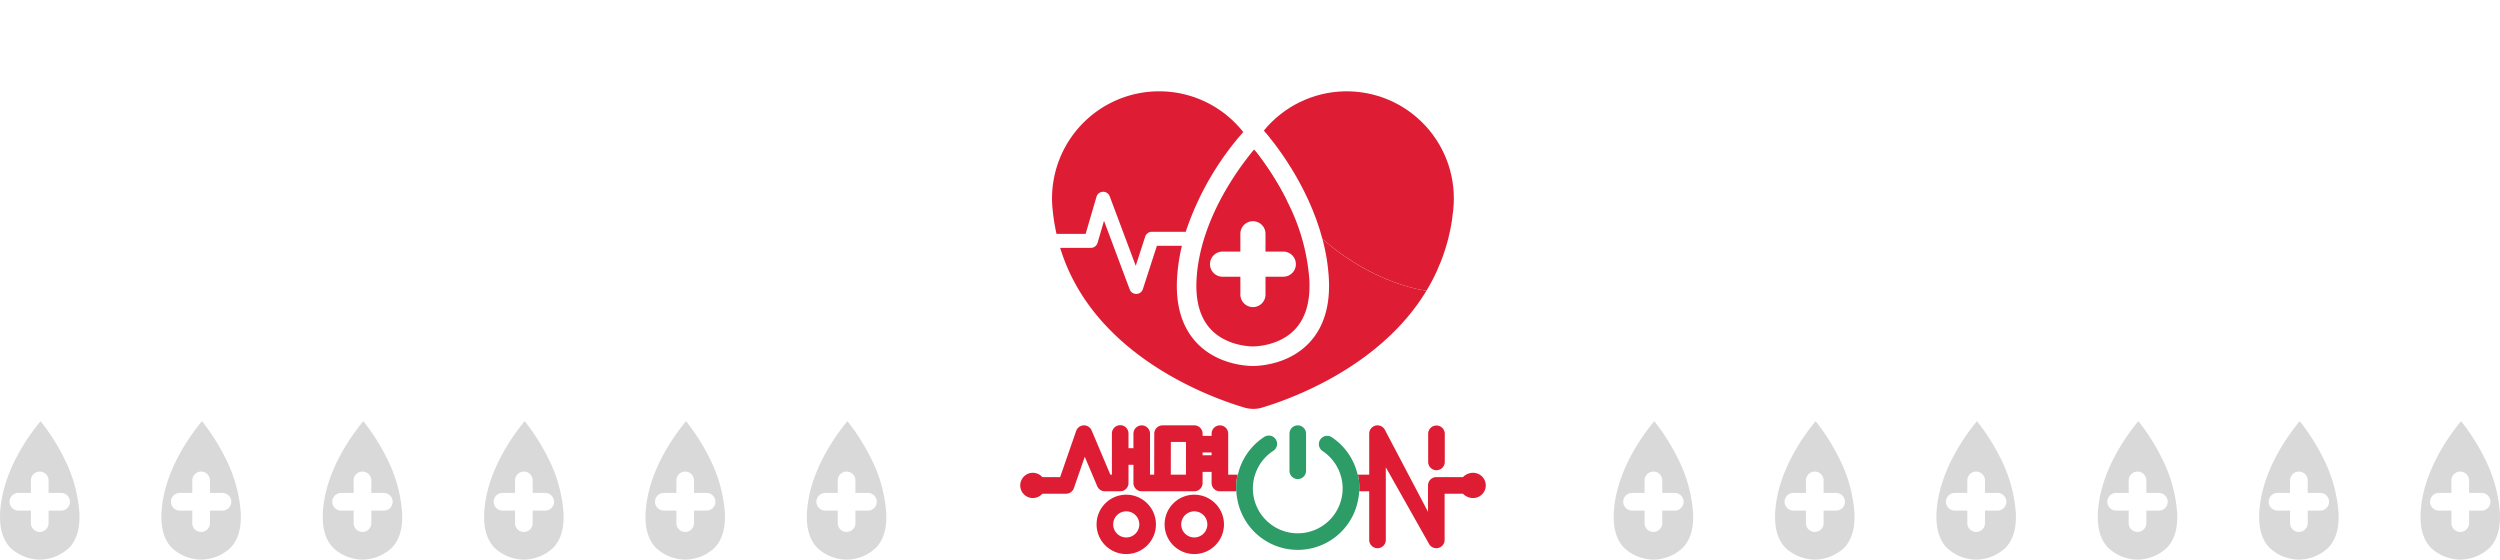 <svg xmlns="http://www.w3.org/2000/svg" xmlns:xlink="http://www.w3.org/1999/xlink" width="555" height="124.23" viewBox="0 0 555 124.23"><defs><clipPath id="a"><rect width="117.524" height="123" fill="none"/></clipPath><clipPath id="b"><path d="M45.733,34.5c.044.058.091.111.135.169-.036-.075-.074-.151-.111-.225Z" transform="translate(-45.733 -34.445)" fill="none"/></clipPath><linearGradient id="c" x1="-226.661" y1="322.913" x2="-221.699" y2="322.913" gradientUnits="objectBoundingBox"><stop offset="0" stop-color="#c60022"/><stop offset="0.418" stop-color="#c80223"/><stop offset="0.73" stop-color="#d00c2a"/><stop offset="1" stop-color="#de1c34"/></linearGradient><clipPath id="d"><path d="M41.8,24.381c2.114,2.428,9.755,11.816,13,24.058.047.043.1.088.145.129l.005.005q1.339,1.159,2.661,2.167l.036.028q.656.5,1.305.966l.013.008c.873.626,1.737,1.2,2.585,1.739l.016.01q.635.4,1.254.765l.022.013c1.247.737,2.456,1.38,3.61,1.941l.023.012c1.151.558,2.246,1.032,3.271,1.437a.211.211,0,0,0,.036.014c1.017.4,1.965.735,2.828,1.009l.043.013c.854.272,1.624.486,2.293.652l.052.013c.215.054.422.1.617.149l.013,0c.392.089.737.16,1.035.219.017,0,.034.005.049.009.138.025.265.049.382.069l.038.006c.229.039.409.066.538.083a.11.11,0,0,0,.03.006l.136.017.021,0,.047.005a42.513,42.513,0,0,0,5.936-17.913h0A23.781,23.781,0,0,0,41.8,24.381" transform="translate(-41.796 -15.67)" fill="none"/></clipPath><linearGradient id="e" x1="-0.738" y1="1.836" x2="-0.716" y2="1.836" xlink:href="#c"/><clipPath id="g"><path d="M67.94,49.579c-.021,0-.041-.01-.063-.016.022.005.043.012.063.016m-2.293-.652c.828.264,1.576.472,2.229.637C67.223,49.4,66.475,49.19,65.647,48.927Z" transform="translate(-65.647 -48.927)" fill="none"/></clipPath><linearGradient id="h" x1="-44.794" y1="27.206" x2="-44.113" y2="27.206" xlink:href="#c"/><clipPath id="j"><path d="M64.143,48.452c-1.025-.4-2.119-.881-3.271-1.437,1.151.558,2.246,1.032,3.271,1.437" transform="translate(-60.872 -47.015)" fill="none"/></clipPath><linearGradient id="k" x1="-25.297" y1="18.175" x2="-24.882" y2="18.175" xlink:href="#c"/><clipPath id="m"><path d="M66.255,49.146c-.863-.274-1.81-.607-2.827-1.009,1.017.4,1.964.735,2.827,1.009" transform="translate(-63.428 -48.137)" fill="none"/></clipPath><linearGradient id="n" x1="-32.794" y1="21.519" x2="-32.278" y2="21.519" xlink:href="#c"/><clipPath id="p"><path d="M69.668,49.876l.047.005Z" transform="translate(-69.668 -49.876)" fill="none"/></clipPath><linearGradient id="q" x1="-2803.885" y1="1450.812" x2="-2763.642" y2="1450.812" xlink:href="#c"/><clipPath id="s"><path d="M51.964,41.1q1.339,1.159,2.661,2.167Q53.3,42.261,51.964,41.1Z" transform="translate(-51.964 -41.103)" fill="none"/></clipPath><linearGradient id="t" x1="-20.074" y1="20.544" x2="-19.686" y2="20.544" xlink:href="#c"/><clipPath id="v"><path d="M68.981,49.777c-.3-.058-.643-.129-1.035-.219.392.089.737.16,1.035.219" transform="translate(-67.946 -49.558)" fill="none"/></clipPath><linearGradient id="w" x1="-110.376" y1="61.841" x2="-108.754" y2="61.841" xlink:href="#c"/><clipPath id="y"><path d="M67.459,49.441c.215.054.422.1.616.149C67.881,49.545,67.674,49.5,67.459,49.441Z" transform="translate(-67.459 -49.441)" fill="none"/></clipPath><linearGradient id="z" x1="-178.449" y1="101.922" x2="-175.806" y2="101.922" xlink:href="#c"/><clipPath id="ab"><path d="M57.653,45.292c-.847-.534-1.712-1.113-2.585-1.739.873.626,1.737,1.2,2.585,1.739" transform="translate(-55.068 -43.553)" fill="none"/></clipPath><linearGradient id="ac" x1="-24.136" y1="21.647" x2="-23.697" y2="21.647" xlink:href="#c"/><clipPath id="ae"><path d="M55.354,43.766q-.648-.466-1.305-.966.656.5,1.305.966" transform="translate(-54.049 -42.8)" fill="none"/></clipPath><linearGradient id="af" x1="-44.817" y1="41.842" x2="-43.986" y2="41.842" xlink:href="#c"/><clipPath id="ah"><path d="M61.674,47.447c-1.154-.56-2.362-1.2-3.61-1.941,1.247.737,2.456,1.38,3.61,1.941" transform="translate(-58.064 -45.506)" fill="none"/></clipPath><linearGradient id="ai" x1="-20.167" y1="16.092" x2="-19.819" y2="16.092" xlink:href="#c"/><clipPath id="ak"><path d="M57.078,44.905q.635.4,1.254.765C57.919,45.426,57.5,45.17,57.078,44.905Z" transform="translate(-57.078 -44.905)" fill="none"/></clipPath><linearGradient id="al" x1="-54.054" y1="44.652" x2="-53.106" y2="44.652" xlink:href="#c"/><clipPath id="an"><path d="M69.166,49.8c-.116-.019-.243-.044-.382-.069.138.025.265.049.382.069" transform="translate(-68.784 -49.734)" fill="none"/></clipPath><linearGradient id="ao" x1="-313.008" y1="169.894" x2="-308.46" y2="169.894" xlink:href="#c"/><clipPath id="aq"><path d="M51.849,41.005l.144.123c-.048-.041-.1-.087-.145-.129v.006" transform="translate(-51.848 -40.999)" fill="none"/></clipPath><linearGradient id="ar" x1="-351.931" y1="361.556" x2="-345.141" y2="361.556" xlink:href="#c"/><clipPath id="at"><path d="M69.682,49.878h0m-.021,0h0m.01,0h0m-.01,0c-.031,0-.067-.009-.114-.014.045.005.083.012.114.014" transform="translate(-69.547 -49.861)" fill="none"/></clipPath><linearGradient id="au" x1="-953.136" y1="497.871" x2="-939.434" y2="497.871" xlink:href="#c"/><clipPath id="aw"><path d="M69.646,49.875h0m-.012,0c-.129-.017-.3-.044-.527-.082.221.038.4.065.527.082" transform="translate(-69.108 -49.792)" fill="none"/></clipPath><linearGradient id="ax" x1="-229.428" y1="122.548" x2="-226.111" y2="122.548" xlink:href="#c"/></defs><g transform="translate(-82.5 -719.5)"><g transform="translate(309 719.5)"><g clip-path="url(#a)"><path d="M15.318,39.083a1.549,1.549,0,0,1,2.938-.106L24.036,54.4l2.093-6.469A1.552,1.552,0,0,1,27.6,46.857h7.528A64.251,64.251,0,0,1,47.9,24.712a23.954,23.954,0,0,0-2.844-3.018l-.006-.008h0a23.787,23.787,0,0,0-39.6,17.773A24.031,24.031,0,0,0,5.6,42.1l0,0a44.025,44.025,0,0,0,.842,5.216h6.466Z" transform="translate(1.601 4.603)" fill="#de1c33"/><path d="M88.1,53.394l-.136-.017-.03-.005c-.128-.018-.308-.045-.538-.083l-.038-.008c-.115-.019-.243-.043-.382-.069l-.049-.009c-.3-.057-.643-.128-1.035-.219l-.013,0c-.194-.044-.4-.093-.617-.147l-.052-.013c-.669-.168-1.437-.382-2.293-.652l-.043-.014c-.863-.274-1.81-.607-2.828-1.008l-.036-.014c-1.025-.4-2.119-.881-3.269-1.439l-.023-.012c-1.154-.56-2.362-1.2-3.611-1.939l-.021-.013q-.621-.367-1.254-.766l-.017-.009q-1.271-.8-2.585-1.739l-.013-.009q-.648-.466-1.3-.965l-.038-.028q-1.322-1.009-2.66-2.168l-.006-.005-.142-.123a43.32,43.32,0,0,1,1.426,8.831c.314,5.96-1.12,10.708-4.26,14.111-4.324,4.679-10.461,5.2-12.24,5.247h0c-.109.005-.212.006-.307.006h-.074c-.215,0-.347-.005-.347-.005-1.761-.048-7.9-.571-12.221-5.25-3.141-3.4-4.575-8.149-4.26-14.108a40.864,40.864,0,0,1,1.083-7.321H28.321l-3.114,9.623a1.551,1.551,0,0,1-1.44,1.071h-.035a1.551,1.551,0,0,1-1.452-1.005l-5.7-15.226-1.431,4.888a1.55,1.55,0,0,1-1.488,1.114H6.847C14.19,68,40.73,77.3,47.921,79.4a7.152,7.152,0,0,0,1.809.239,6.268,6.268,0,0,0,1.89-.269C57.842,77.52,77.9,70.408,88.167,53.4L88.12,53.4l-.021,0" transform="translate(2.011 11.13)" fill="#de1c33"/></g><g transform="translate(59.167 44.563)"><g clip-path="url(#b)"><rect width="0.261" height="0.243" transform="translate(-0.108 0.144) rotate(-53.001)" fill="url(#c)"/></g></g><g transform="translate(54.073 20.273)"><g clip-path="url(#d)"><rect width="60.73" height="60.321" transform="translate(-21.272 28.229) rotate(-53)" fill="url(#e)"/></g></g><g clip-path="url(#a)"><path d="M65.647,48.928c.854.27,1.622.485,2.293.652-.67-.167-1.439-.38-2.293-.652" transform="translate(19.283 14.372)" fill="#de1c33"/></g><g transform="translate(84.93 63.299)"><g clip-path="url(#g)"><rect width="1.9" height="2.223" transform="translate(-0.313 0.416) rotate(-53)" fill="url(#h)"/></g></g><g clip-path="url(#a)"><path d="M60.873,47.014c1.149.559,2.245,1.035,3.269,1.44-1.025-.4-2.12-.881-3.269-1.44" transform="translate(17.881 13.81)" fill="#de1c33"/></g><g transform="translate(78.753 60.825)"><g clip-path="url(#j)"><rect width="3.116" height="3.477" transform="translate(-0.691 0.917) rotate(-53)" fill="url(#k)"/></g></g><g clip-path="url(#a)"><path d="M63.428,48.138c1.017.4,1.965.735,2.827,1.009-.862-.274-1.81-.607-2.827-1.009" transform="translate(18.632 14.14)" fill="#de1c33"/></g><g transform="translate(82.06 62.277)"><g clip-path="url(#m)"><rect width="2.507" height="2.865" transform="translate(-0.485 0.644) rotate(-53)" fill="url(#n)"/></g></g><g clip-path="url(#a)"><path d="M69.715,49.881l-.047-.005.047.005" transform="translate(20.464 14.651)" fill="#de1c33"/></g><g transform="translate(90.132 64.527)"><g clip-path="url(#p)"><rect width="0.032" height="0.04" transform="matrix(0.602, -0.799, 0.799, 0.602, -0.002, 0.003)" fill="url(#q)"/></g></g><g clip-path="url(#a)"><path d="M51.965,41.1q1.335,1.16,2.66,2.168Q53.3,42.262,51.965,41.1" transform="translate(15.264 12.074)" fill="#de1c33"/></g><g transform="translate(67.228 53.177)"><g clip-path="url(#s)"><rect width="3.332" height="3.429" transform="translate(-1.042 1.382) rotate(-53)" fill="url(#t)"/></g></g><g clip-path="url(#a)"><path d="M67.946,49.558c.392.091.739.162,1.035.219-.3-.057-.643-.128-1.035-.219" transform="translate(19.959 14.557)" fill="#de1c33"/></g><g transform="translate(87.905 64.115)"><g clip-path="url(#v)"><rect width="0.797" height="0.958" transform="matrix(0.602, -0.799, 0.799, 0.602, -0.105, 0.139)" fill="url(#w)"/></g></g><g clip-path="url(#a)"><path d="M67.459,49.441c.216.054.422.1.617.149-.2-.045-.4-.094-.617-.149" transform="translate(19.816 14.523)" fill="#de1c33"/></g><g transform="translate(87.275 63.964)"><g clip-path="url(#y)"><rect width="0.489" height="0.581" transform="matrix(0.602, -0.799, 0.799, 0.602, -0.072, 0.095)" fill="url(#z)"/></g></g><g clip-path="url(#a)"><path d="M55.068,43.554c.873.626,1.737,1.2,2.585,1.739-.847-.534-1.712-1.113-2.585-1.739" transform="translate(16.176 12.794)" fill="#de1c33"/></g><g transform="translate(71.244 56.346)"><g clip-path="url(#ab)"><rect width="2.944" height="3.111" transform="translate(-0.836 1.109) rotate(-53)" fill="url(#ac)"/></g></g><g clip-path="url(#a)"><path d="M54.049,42.8q.656.5,1.305.966-.65-.466-1.305-.966" transform="translate(15.877 12.572)" fill="#de1c33"/></g><g transform="translate(69.925 55.372)"><g clip-path="url(#ae)"><rect width="1.557" height="1.624" transform="translate(-0.464 0.616) rotate(-53)" fill="url(#af)"/></g></g><g clip-path="url(#a)"><path d="M58.064,45.506c1.248.737,2.457,1.38,3.611,1.941-1.154-.56-2.362-1.2-3.611-1.941" transform="translate(17.056 13.367)" fill="#de1c33"/></g><g transform="translate(75.12 58.873)"><g clip-path="url(#ah)"><rect width="3.722" height="4.051" transform="matrix(0.602, -0.799, 0.799, 0.602, -0.933, 1.238)" fill="url(#ai)"/></g></g><g clip-path="url(#a)"><path d="M57.078,44.905q.633.4,1.254.766-.621-.367-1.254-.766" transform="translate(16.766 13.191)" fill="#de1c33"/></g><g transform="translate(73.844 58.096)"><g clip-path="url(#ak)"><rect width="1.365" height="1.461" transform="matrix(0.602, -0.799, 0.799, 0.602, -0.367, 0.488)" fill="url(#al)"/></g></g><g clip-path="url(#a)"><path d="M68.784,49.734c.138.026.265.049.382.069-.116-.019-.243-.043-.382-.069" transform="translate(20.205 14.609)" fill="#de1c33"/></g><g transform="translate(88.989 64.343)"><g clip-path="url(#an)"><rect width="0.284" height="0.346" transform="matrix(0.602, -0.799, 0.799, 0.602, -0.033, 0.044)" fill="url(#ao)"/></g></g><g clip-path="url(#a)"><path d="M51.993,41.128c-.048-.041-.1-.088-.145-.129v.006l.144.123" transform="translate(15.23 12.043)" fill="#de1c33"/></g><g transform="translate(67.078 53.042)"><g clip-path="url(#aq)"><rect width="0.191" height="0.194" transform="translate(-0.062 0.083) rotate(-53)" fill="url(#ar)"/></g></g><g clip-path="url(#a)"><path d="M69.547,49.86l.135.018-.135-.018" transform="translate(20.429 14.646)" fill="#de1c33"/></g><g transform="translate(89.976 64.507)"><g clip-path="url(#at)"><rect width="0.094" height="0.118" transform="translate(-0.008 0.011) rotate(-52.999)" fill="url(#au)"/></g></g><g clip-path="url(#a)"><path d="M69.108,49.792c.229.039.409.066.538.084-.129-.018-.309-.045-.538-.084" transform="translate(20.3 14.626)" fill="#de1c33"/></g><g transform="translate(89.408 64.418)"><g clip-path="url(#aw)"><rect width="0.39" height="0.48" transform="matrix(0.602, -0.799, 0.799, 0.602, -0.04, 0.053)" fill="url(#ax)"/></g></g><g clip-path="url(#a)"><path d="M47.334,37.028l.025-.054a65.5,65.5,0,0,0-7.081-11.133,70.669,70.669,0,0,0,7.2,11.367L47.47,37.2c-.045-.058-.092-.113-.136-.171" transform="translate(11.831 7.591)" fill="#de1c33"/><path d="M55.3,54.575a45.028,45.028,0,0,0-4.866-17.31l-.005-.01c-.017-.021-.032-.041-.05-.062-.028-.036-.056-.074-.084-.11l.023-.052A65.5,65.5,0,0,0,43.233,25.9c-.066-.084-.133-.169-.2-.248-3.6,4.312-12.09,15.808-12.781,28.926-.251,4.747.8,8.427,3.117,10.937,3.25,3.52,8.206,3.827,9.166,3.854l.065,0c.036,0,.093,0,.168,0,.132,0,.211,0,.226,0,.975-.027,5.933-.336,9.183-3.857C54.5,63,55.547,59.32,55.3,54.575M49.518,53.9H45.565v3.952a2.79,2.79,0,1,1-5.58,0V53.9H36.033a2.79,2.79,0,1,1,0-5.58h3.952V44.364a2.79,2.79,0,1,1,5.58,0v3.951h3.952a2.79,2.79,0,0,1,0,5.58" transform="translate(8.877 7.534)" fill="#de1c33"/><path d="M19.683,84.887a6.589,6.589,0,1,0,6.589,6.59,6.6,6.6,0,0,0-6.589-6.59m0,9.494a2.9,2.9,0,1,1,2.9-2.9,2.907,2.907,0,0,1-2.9,2.9" transform="translate(3.846 24.935)" fill="#de1c33"/><path d="M31.357,84.887a6.589,6.589,0,1,0,6.589,6.59,6.6,6.6,0,0,0-6.589-6.59m0,9.494a2.9,2.9,0,1,1,2.9-2.9,2.907,2.907,0,0,1-2.9,2.9" transform="translate(7.275 24.935)" fill="#de1c33"/><path d="M37.232,85.608c-.018-.1-.04-.206-.056-.31.014.1.038.207.056.31" transform="translate(10.92 25.055)" fill="#de1c33"/><path d="M58.07,85.3c-.017.106-.038.21-.057.314.018-.1.041-.208.057-.314" transform="translate(17.041 25.055)" fill="#de1c33"/><path d="M48.241,83.943H46.162V74.834a1.842,1.842,0,1,0-3.685,0v.486h-2v-.486a1.844,1.844,0,0,0-1.844-1.844H31.589a1.844,1.844,0,0,0-1.842,1.84l-.017,9.113h-.924V74.834a1.842,1.842,0,1,0-3.685,0v3.223H24.027V74.834a1.842,1.842,0,1,0-3.683,0v9.109H20l-4.157-9.827a1.842,1.842,0,0,0-3.437.113L8.849,84.48H4.9a2.8,2.8,0,1,0,0,3.685H10.16a1.841,1.841,0,0,0,1.74-1.238l2.419-6.964L17.085,86.5a1.842,1.842,0,0,0,1.7,1.124h3.4a1.842,1.842,0,0,0,1.842-1.842V81.742h1.095v4.043a1.842,1.842,0,0,0,1.842,1.842H38.632a1.843,1.843,0,0,0,1.844-1.842v-2.47h2v2.47a1.843,1.843,0,0,0,1.842,1.842h3.642c-.014-.269-.025-.54-.025-.812a13.726,13.726,0,0,1,.3-2.872m-11.451,0H33.416l.013-7.268H36.79Zm5.687-4.312h-2V79h2Z" transform="translate(0 21.44)" fill="#de1c33"/><path d="M83.517,83.52a3.1,3.1,0,0,0-2.258.96H75.343A1.842,1.842,0,0,0,73.5,86.322V92.19L63.918,73.974a1.843,1.843,0,0,0-3.474.858v9.109h-2.5a13.749,13.749,0,0,1,.305,2.873c0,.273-.01.543-.027.812h2.221V98.421a1.842,1.842,0,0,0,3.685,0V82.292l9.584,16.987a1.84,1.84,0,0,0,1.629.985,1.926,1.926,0,0,0,.444-.053,1.843,1.843,0,0,0,1.4-1.789V88.164H81.26a3.1,3.1,0,0,0,2.258.96,2.8,2.8,0,0,0,0-5.6" transform="translate(17.021 21.44)" fill="#de1c33"/><path d="M71.838,82.937A1.842,1.842,0,0,0,73.68,81.1v-6.24a1.843,1.843,0,0,0-3.686,0V81.1a1.842,1.842,0,0,0,1.844,1.842" transform="translate(20.56 21.447)" fill="#de1c33"/><path d="M58.057,85.589q.1-.633.133-1.285h-.012c-.019.435-.062.863-.122,1.285" transform="translate(17.054 24.764)" fill="#de1c33"/><path d="M37.32,86.049c-.035-.169-.071-.339-.1-.511.03.172.062.342.1.511" transform="translate(10.933 25.126)" fill="#de1c33"/><path d="M37.073,84.3c.025.435.069.863.135,1.286-.061-.423-.1-.851-.123-1.286Z" transform="translate(10.89 24.764)" fill="#de1c33"/><path d="M58.037,85.539c-.028.172-.065.339-.1.508.036-.168.069-.338.1-.508" transform="translate(17.019 25.126)" fill="#de1c33"/><path d="M64.082,83.428h-.067a13.633,13.633,0,0,0-5.744-8.315,1.842,1.842,0,0,0-2.042,3.067,9.961,9.961,0,1,1-10.937-.054,1.842,1.842,0,1,0-2.009-3.088,13.606,13.606,0,0,0-5.859,8.39h-.066a13.663,13.663,0,0,0-.305,2.873c0,.273.01.543.026.811h.012c.021.435.063.863.123,1.286.016.1.038.207.056.31.028.172.065.342.1.512a13.626,13.626,0,0,0,26.7,0c.035-.169.071-.336.1-.508.019-.1.04-.208.057-.313.058-.423.1-.851.122-1.286h.012c.016-.268.027-.538.027-.811a13.747,13.747,0,0,0-.305-2.873" transform="translate(10.884 21.954)" fill="#2e9c67"/><path d="M48.036,84.914a1.842,1.842,0,0,0,1.842-1.842v-8.24a1.843,1.843,0,0,0-3.686,0v8.24a1.842,1.842,0,0,0,1.844,1.842" transform="translate(13.569 21.44)" fill="#2e9c67"/></g></g><g transform="translate(87.986 449.666)"><path d="M47.844,45.979a31.647,31.647,0,0,0-3.42-12.166l0-.007c-.012-.015-.023-.029-.035-.044l-.059-.077.016-.036a46.033,46.033,0,0,0-4.977-7.825l-.138-.175c-2.528,3.031-8.5,11.111-8.983,20.33-.176,3.336.561,5.923,2.191,7.687a9.6,9.6,0,0,0,6.442,2.709l.045,0c.025,0,.065,0,.118,0,.093,0,.148,0,.159,0a9.614,9.614,0,0,0,6.454-2.711c1.629-1.765,2.366-4.351,2.19-7.686M43.783,45.5H41.005V48.28a1.961,1.961,0,1,1-3.922,0V45.5H34.305a1.961,1.961,0,1,1,0-3.922h2.778V38.8a1.961,1.961,0,1,1,3.922,0V41.58h2.778a1.961,1.961,0,0,1,0,3.922" transform="translate(107.588 337.686)" fill="rgba(0,0,0,0.15)"/><path d="M47.844,45.979a31.647,31.647,0,0,0-3.42-12.166l0-.007c-.012-.015-.023-.029-.035-.044l-.059-.077.016-.036a46.033,46.033,0,0,0-4.977-7.825l-.138-.175c-2.528,3.031-8.5,11.111-8.983,20.33-.176,3.336.561,5.923,2.191,7.687a9.6,9.6,0,0,0,6.442,2.709l.045,0c.025,0,.065,0,.118,0,.093,0,.148,0,.159,0a9.614,9.614,0,0,0,6.454-2.711c1.629-1.765,2.366-4.351,2.19-7.686M43.783,45.5H41.005V48.28a1.961,1.961,0,1,1-3.922,0V45.5H34.305a1.961,1.961,0,1,1,0-3.922h2.778V38.8a1.961,1.961,0,1,1,3.922,0V41.58h2.778a1.961,1.961,0,0,1,0,3.922" transform="translate(71.765 337.686)" fill="rgba(0,0,0,0.15)"/><path d="M47.844,45.979a31.647,31.647,0,0,0-3.42-12.166l0-.007c-.012-.015-.023-.029-.035-.044l-.059-.077.016-.036a46.033,46.033,0,0,0-4.977-7.825l-.138-.175c-2.528,3.031-8.5,11.111-8.983,20.33-.176,3.336.561,5.923,2.191,7.687a9.6,9.6,0,0,0,6.442,2.709l.045,0c.025,0,.065,0,.118,0,.093,0,.148,0,.159,0a9.614,9.614,0,0,0,6.454-2.711c1.629-1.765,2.366-4.351,2.19-7.686M43.783,45.5H41.005V48.28a1.961,1.961,0,1,1-3.922,0V45.5H34.305a1.961,1.961,0,1,1,0-3.922h2.778V38.8a1.961,1.961,0,1,1,3.922,0V41.58h2.778a1.961,1.961,0,0,1,0,3.922" transform="translate(35.941 337.686)" fill="rgba(0,0,0,0.15)"/><path d="M47.844,45.979a31.647,31.647,0,0,0-3.42-12.166l0-.007c-.012-.015-.023-.029-.035-.044l-.059-.077.016-.036a46.033,46.033,0,0,0-4.977-7.825l-.138-.175c-2.528,3.031-8.5,11.111-8.983,20.33-.176,3.336.561,5.923,2.191,7.687a9.6,9.6,0,0,0,6.442,2.709l.045,0c.025,0,.065,0,.118,0,.093,0,.148,0,.159,0a9.614,9.614,0,0,0,6.454-2.711c1.629-1.765,2.366-4.351,2.19-7.686M43.783,45.5H41.005V48.28a1.961,1.961,0,1,1-3.922,0V45.5H34.305a1.961,1.961,0,1,1,0-3.922h2.778V38.8a1.961,1.961,0,1,1,3.922,0V41.58h2.778a1.961,1.961,0,0,1,0,3.922" transform="translate(0.118 337.686)" fill="rgba(0,0,0,0.15)"/><path d="M47.844,45.979a31.647,31.647,0,0,0-3.42-12.166l0-.007c-.012-.015-.023-.029-.035-.044l-.059-.077.016-.036a46.033,46.033,0,0,0-4.977-7.825l-.138-.175c-2.528,3.031-8.5,11.111-8.983,20.33-.176,3.336.561,5.923,2.191,7.687a9.6,9.6,0,0,0,6.442,2.709l.045,0c.025,0,.065,0,.118,0,.093,0,.148,0,.159,0a9.614,9.614,0,0,0,6.454-2.711c1.629-1.765,2.366-4.351,2.19-7.686M43.783,45.5H41.005V48.28a1.961,1.961,0,1,1-3.922,0V45.5H34.305a1.961,1.961,0,1,1,0-3.922h2.778V38.8a1.961,1.961,0,1,1,3.922,0V41.58h2.778a1.961,1.961,0,0,1,0,3.922" transform="translate(-35.705 337.686)" fill="rgba(0,0,0,0.15)"/><path d="M47.844,45.979a31.647,31.647,0,0,0-3.42-12.166l0-.007c-.012-.015-.023-.029-.035-.044l-.059-.077.016-.036a46.033,46.033,0,0,0-4.977-7.825l-.138-.175c-2.528,3.031-8.5,11.111-8.983,20.33-.176,3.336.561,5.923,2.191,7.687a9.6,9.6,0,0,0,6.442,2.709l.045,0c.025,0,.065,0,.118,0,.093,0,.148,0,.159,0a9.614,9.614,0,0,0,6.454-2.711c1.629-1.765,2.366-4.351,2.19-7.686M43.783,45.5H41.005V48.28a1.961,1.961,0,1,1-3.922,0V45.5H34.305a1.961,1.961,0,1,1,0-3.922h2.778V38.8a1.961,1.961,0,1,1,3.922,0V41.58h2.778a1.961,1.961,0,0,1,0,3.922" transform="translate(322.528 337.686)" fill="rgba(0,0,0,0.15)"/><path d="M47.844,45.979a31.647,31.647,0,0,0-3.42-12.166l0-.007c-.012-.015-.023-.029-.035-.044l-.059-.077.016-.036a46.033,46.033,0,0,0-4.977-7.825l-.138-.175c-2.528,3.031-8.5,11.111-8.983,20.33-.176,3.336.561,5.923,2.191,7.687a9.6,9.6,0,0,0,6.442,2.709l.045,0c.025,0,.065,0,.118,0,.093,0,.148,0,.159,0a9.614,9.614,0,0,0,6.454-2.711c1.629-1.765,2.366-4.351,2.19-7.686M43.783,45.5H41.005V48.28a1.961,1.961,0,1,1-3.922,0V45.5H34.305a1.961,1.961,0,1,1,0-3.922h2.778V38.8a1.961,1.961,0,1,1,3.922,0V41.58h2.778a1.961,1.961,0,0,1,0,3.922" transform="translate(429.998 337.686)" fill="rgba(0,0,0,0.15)"/><path d="M47.844,45.979a31.647,31.647,0,0,0-3.42-12.166l0-.007c-.012-.015-.023-.029-.035-.044l-.059-.077.016-.036a46.033,46.033,0,0,0-4.977-7.825l-.138-.175c-2.528,3.031-8.5,11.111-8.983,20.33-.176,3.336.561,5.923,2.191,7.687a9.6,9.6,0,0,0,6.442,2.709l.045,0c.025,0,.065,0,.118,0,.093,0,.148,0,.159,0a9.614,9.614,0,0,0,6.454-2.711c1.629-1.765,2.366-4.351,2.19-7.686M43.783,45.5H41.005V48.28a1.961,1.961,0,1,1-3.922,0V45.5H34.305a1.961,1.961,0,1,1,0-3.922h2.778V38.8a1.961,1.961,0,1,1,3.922,0V41.58h2.778a1.961,1.961,0,0,1,0,3.922" transform="translate(143.411 337.686)" fill="rgba(0,0,0,0.15)"/><path d="M47.844,45.979a31.647,31.647,0,0,0-3.42-12.166l0-.007c-.012-.015-.023-.029-.035-.044l-.059-.077.016-.036a46.033,46.033,0,0,0-4.977-7.825l-.138-.175c-2.528,3.031-8.5,11.111-8.983,20.33-.176,3.336.561,5.923,2.191,7.687a9.6,9.6,0,0,0,6.442,2.709l.045,0c.025,0,.065,0,.118,0,.093,0,.148,0,.159,0a9.614,9.614,0,0,0,6.454-2.711c1.629-1.765,2.366-4.351,2.19-7.686M43.783,45.5H41.005V48.28a1.961,1.961,0,1,1-3.922,0V45.5H34.305a1.961,1.961,0,1,1,0-3.922h2.778V38.8a1.961,1.961,0,1,1,3.922,0V41.58h2.778a1.961,1.961,0,0,1,0,3.922" transform="translate(358.351 337.686)" fill="rgba(0,0,0,0.15)"/><path d="M47.844,45.979a31.647,31.647,0,0,0-3.42-12.166l0-.007c-.012-.015-.023-.029-.035-.044l-.059-.077.016-.036a46.033,46.033,0,0,0-4.977-7.825l-.138-.175c-2.528,3.031-8.5,11.111-8.983,20.33-.176,3.336.561,5.923,2.191,7.687a9.6,9.6,0,0,0,6.442,2.709l.045,0c.025,0,.065,0,.118,0,.093,0,.148,0,.159,0a9.614,9.614,0,0,0,6.454-2.711c1.629-1.765,2.366-4.351,2.19-7.686M43.783,45.5H41.005V48.28a1.961,1.961,0,1,1-3.922,0V45.5H34.305a1.961,1.961,0,1,1,0-3.922h2.778V38.8a1.961,1.961,0,1,1,3.922,0V41.58h2.778a1.961,1.961,0,0,1,0,3.922" transform="translate(465.821 337.686)" fill="rgba(0,0,0,0.15)"/><path d="M47.844,45.979a31.647,31.647,0,0,0-3.42-12.166l0-.007c-.012-.015-.023-.029-.035-.044l-.059-.077.016-.036a46.033,46.033,0,0,0-4.977-7.825l-.138-.175c-2.528,3.031-8.5,11.111-8.983,20.33-.176,3.336.561,5.923,2.191,7.687a9.6,9.6,0,0,0,6.442,2.709l.045,0c.025,0,.065,0,.118,0,.093,0,.148,0,.159,0a9.614,9.614,0,0,0,6.454-2.711c1.629-1.765,2.366-4.351,2.19-7.686M43.783,45.5H41.005V48.28a1.961,1.961,0,1,1-3.922,0V45.5H34.305a1.961,1.961,0,1,1,0-3.922h2.778V38.8a1.961,1.961,0,1,1,3.922,0V41.58h2.778a1.961,1.961,0,0,1,0,3.922" transform="translate(394.174 337.686)" fill="rgba(0,0,0,0.15)"/><path d="M47.844,45.979a31.647,31.647,0,0,0-3.42-12.166l0-.007c-.012-.015-.023-.029-.035-.044l-.059-.077.016-.036a46.033,46.033,0,0,0-4.977-7.825l-.138-.175c-2.528,3.031-8.5,11.111-8.983,20.33-.176,3.336.561,5.923,2.191,7.687a9.6,9.6,0,0,0,6.442,2.709l.045,0c.025,0,.065,0,.118,0,.093,0,.148,0,.159,0a9.614,9.614,0,0,0,6.454-2.711c1.629-1.765,2.366-4.351,2.19-7.686M43.783,45.5H41.005V48.28a1.961,1.961,0,1,1-3.922,0V45.5H34.305a1.961,1.961,0,1,1,0-3.922h2.778V38.8a1.961,1.961,0,1,1,3.922,0V41.58h2.778a1.961,1.961,0,0,1,0,3.922" transform="translate(501.644 337.686)" fill="rgba(0,0,0,0.15)"/></g></g></svg>
